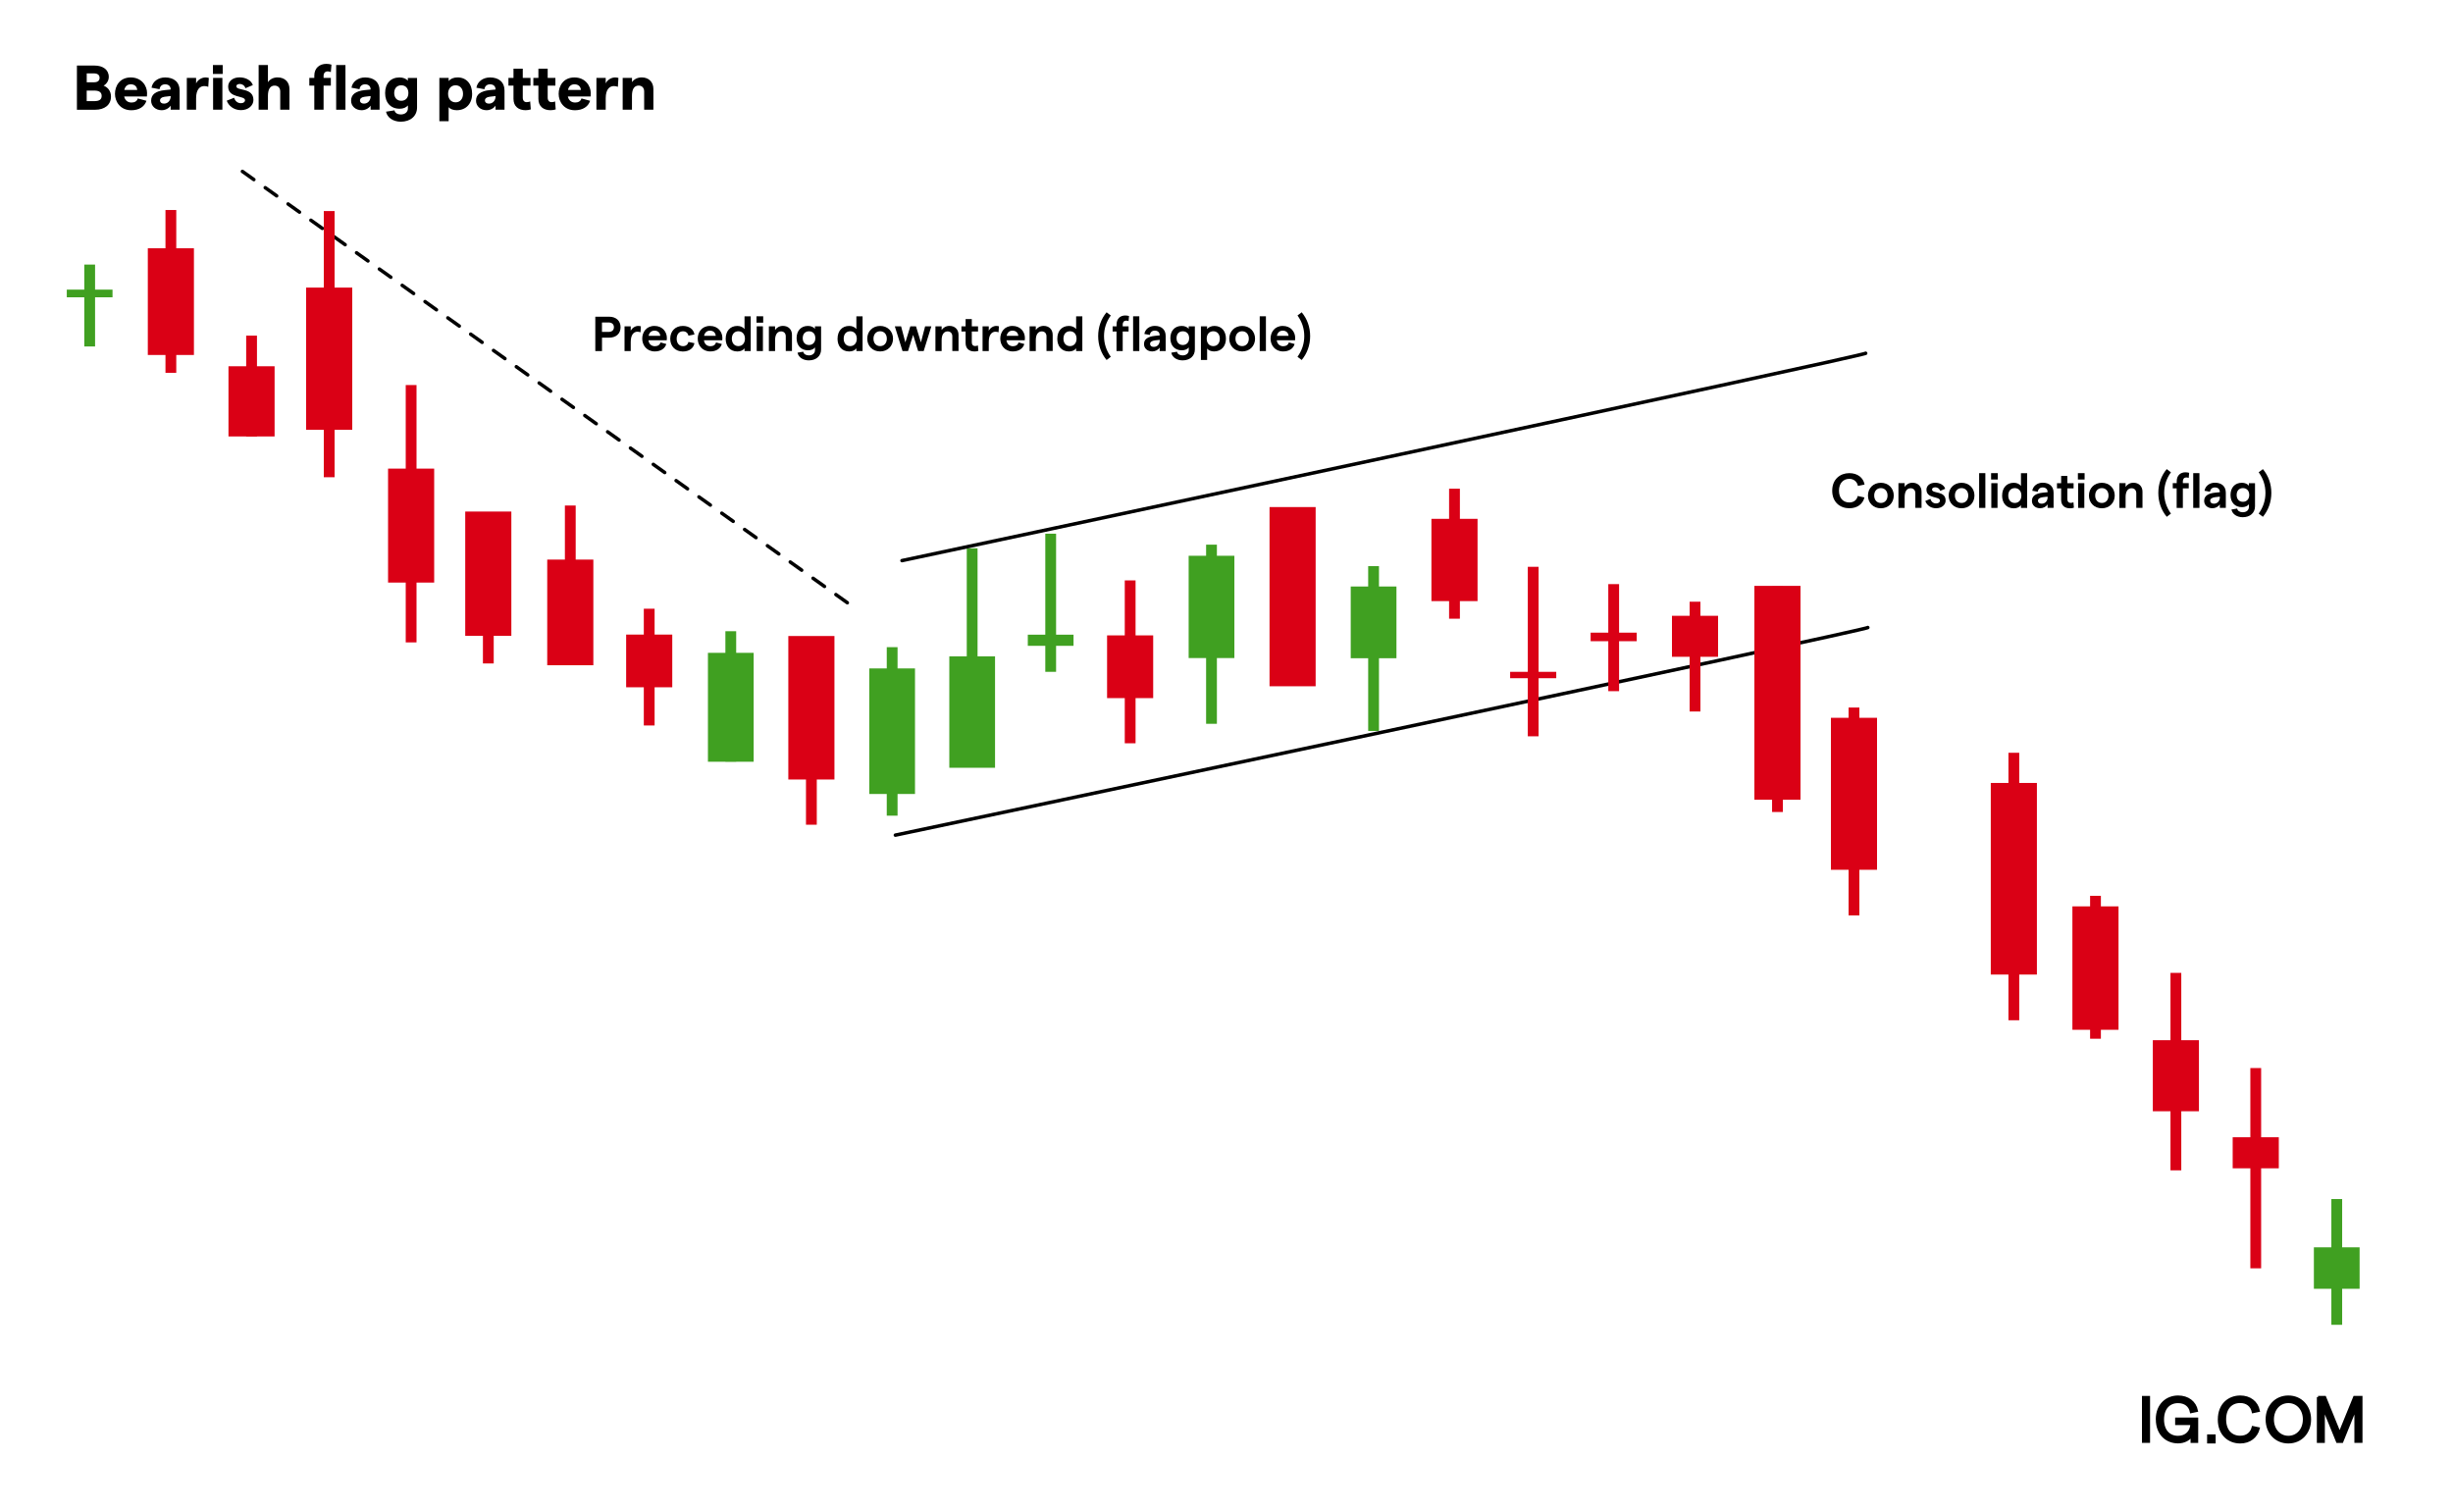 <?xml version="1.0" encoding="UTF-8"?>
<svg id="Layer_1" data-name="Layer 1" xmlns="http://www.w3.org/2000/svg" viewBox="0 0 700 431.58">
  <defs>
    <style>
      .cls-1 {
        fill: #da0015;
      }

      .cls-2, .cls-3 {
        fill: none;
        stroke-linecap: round;
      }

      .cls-2, .cls-3, .cls-4 {
        stroke: #000;
        stroke-miterlimit: 10;
      }

      .cls-3 {
        stroke-dasharray: 4 4 4 4 4;
      }

      .cls-4 {
        stroke-width: .7px;
      }

      .cls-5 {
        fill: #40a021;
      }
    </style>
  </defs>
  <g>
    <rect class="cls-4" x="611.59" y="398.71" width="1.61" height="12.69"/>
    <path class="cls-4" d="M615.53,405.07c0-4.33,2.92-6.49,6.03-6.49,2.77,0,4.82,1.55,5.32,4.01l-1.61.34c-.34-1.79-1.74-2.87-3.73-2.87-2.53,0-4.35,1.79-4.35,5.02s1.83,5.01,4.34,5.01c2.34,0,3.83-1.55,3.87-3.77h-4.34v-1.44h5.88v6.54h-1.48v-1.98c-.57,1.29-2.18,2.11-3.93,2.11-3.09,0-5.98-2.15-5.98-6.5"/>
    <rect class="cls-4" x="630.18" y="409.68" width="1.74" height="1.89"/>
    <path class="cls-4" d="M633.24,405.07c0-4.37,2.94-6.49,6.05-6.49,2.72,0,4.74,1.55,5.25,4.01l-1.61.34c-.39-1.83-1.73-2.9-3.67-2.9-2.53,0-4.35,1.78-4.35,5.02s1.83,5.01,4.35,5.01c1.93,0,3.2-1.01,3.65-2.76l1.61.34c-.62,2.4-2.57,3.93-5.25,3.93-3.13,0-6.04-2.13-6.04-6.51"/>
    <path class="cls-4" d="M646.88,405.07c0-3.78,2.58-6.49,6.14-6.49s6.13,2.72,6.13,6.49-2.58,6.5-6.13,6.5-6.14-2.72-6.14-6.5M657.51,405.07c0-2.9-1.88-5.02-4.48-5.02s-4.48,2.13-4.48,5.02,1.88,5.01,4.47,5.01,4.48-2.11,4.48-5.01"/>
    <polygon class="cls-4" points="661.49 398.7 663.45 398.7 667.65 409.02 671.86 398.7 673.82 398.7 673.82 411.4 672.21 411.4 672.21 401.85 668.34 411.41 666.98 411.41 663.08 401.85 663.08 411.41 661.5 411.41 661.5 398.7 661.49 398.7"/>
  </g>
  <g>
    <path class="cls-2" d="M255.51,238.32s279.58-58.95,277.5-59.25"/>
    <line class="cls-3" x1="69.18" y1="48.92" x2="243.54" y2="173.24"/>
    <g>
      <path d="M522.85,140.03c0-3.32,2.33-5.01,4.87-5.01,2.35,0,4.02,1.29,4.36,3.26l-1.89.39c-.25-1.25-1.2-2.02-2.47-2.02-1.65,0-2.94,1.18-2.94,3.38s1.27,3.36,2.94,3.36c1.27,0,2.16-.7,2.41-1.85l1.92.42c-.48,1.92-2.07,3.08-4.33,3.08-2.59,0-4.87-1.7-4.87-5.01Z"/>
      <path d="M533.05,141.41c0-2.1,1.54-3.64,3.68-3.64s3.68,1.54,3.68,3.64-1.54,3.64-3.68,3.64-3.68-1.54-3.68-3.64ZM538.64,141.41c0-1.26-.77-2.12-1.91-2.12s-1.9.85-1.9,2.12.76,2.12,1.9,2.12,1.91-.85,1.91-2.12Z"/>
      <path d="M541.75,137.88h1.77v1.06c.45-.69,1.25-1.18,2.24-1.18,1.54,0,2.58,1.01,2.58,2.55v4.62h-1.77v-4.2c0-.83-.52-1.4-1.34-1.4-1.08,0-1.71.92-1.71,2.51v3.1h-1.77v-7.06Z"/>
      <path d="M549.42,142.96l1.44-.59c.21.71.76,1.3,1.64,1.3.66,0,1.09-.35,1.09-.8,0-1.33-3.85-.46-3.85-3.14,0-1.11.97-1.97,2.51-1.97,1.37,0,2.54.7,2.84,1.72l-1.43.6c-.2-.67-.81-1.02-1.39-1.02s-.94.24-.94.64c0,1.25,3.88.25,3.88,3.14,0,1.22-1.09,2.2-2.72,2.2-1.71,0-2.73-1.05-3.08-2.09Z"/>
      <path d="M556.08,141.41c0-2.1,1.54-3.64,3.68-3.64s3.68,1.54,3.68,3.64-1.54,3.64-3.68,3.64-3.68-1.54-3.68-3.64ZM561.67,141.41c0-1.26-.77-2.12-1.91-2.12s-1.9.85-1.9,2.12.76,2.12,1.9,2.12,1.91-.85,1.91-2.12Z"/>
      <path d="M564.78,135.02h1.77v9.92h-1.77v-9.92Z"/>
      <path d="M570.1,135.02v1.82h-1.91v-1.82h1.91ZM568.25,137.88h1.77v7.06h-1.77v-7.06Z"/>
      <path d="M571.34,141.41c0-2.16,1.25-3.64,3.33-3.64.88,0,1.64.36,2.04.9v-3.64h1.77v9.92h-1.77v-.81c-.35.56-1.13.92-2.02.92-2.11,0-3.36-1.49-3.36-3.64ZM576.83,141.41c0-1.27-.74-2.12-1.88-2.12s-1.86.84-1.86,2.12.74,2.12,1.86,2.12,1.88-.84,1.88-2.12Z"/>
      <path d="M586.02,140.63v4.3h-1.71v-1.02c-.39.69-1.25,1.13-2.12,1.13-1.39,0-2.35-.9-2.35-2.1,0-1.39,1.05-2.13,3.15-2.35l1.32-.13v-.07c0-.8-.55-1.29-1.4-1.29-.77,0-1.32.48-1.4,1.23l-1.57-.28c.22-1.4,1.47-2.3,2.97-2.3,1.85,0,3.11.99,3.11,2.87ZM584.31,141.88v-.15l-1.34.15c-.94.11-1.41.5-1.41,1.01s.39.85,1.04.85c1.09,0,1.72-.83,1.72-1.86Z"/>
      <path d="M590.67,145.05c-1.43,0-2.49-.77-2.49-2.42v-3.26h-1.19v-1.48h1.19v-2.07h1.77v2.07h1.78v1.48h-1.78v3.1c0,.67.36,1.04.91,1.04.27,0,.57-.04.83-.17l.13,1.54c-.35.13-.73.18-1.13.18Z"/>
      <path d="M594.87,135.02v1.82h-1.91v-1.82h1.91ZM593.02,137.88h1.77v7.06h-1.77v-7.06Z"/>
      <path d="M596.11,141.41c0-2.1,1.54-3.64,3.68-3.64s3.68,1.54,3.68,3.64-1.54,3.64-3.68,3.64-3.68-1.54-3.68-3.64ZM601.7,141.41c0-1.26-.77-2.12-1.91-2.12s-1.9.85-1.9,2.12.76,2.12,1.9,2.12,1.91-.85,1.91-2.12Z"/>
      <path d="M604.8,137.88h1.77v1.06c.45-.69,1.25-1.18,2.24-1.18,1.54,0,2.58,1.01,2.58,2.55v4.62h-1.77v-4.2c0-.83-.52-1.4-1.34-1.4-1.08,0-1.71.92-1.71,2.51v3.1h-1.77v-7.06Z"/>
      <path d="M615.91,140.66c0-2.56.83-4.92,2.4-6.79l1.2.91c-1.3,1.81-1.93,3.77-1.93,5.88s.63,4.08,1.93,5.91l-1.2.91c-1.57-1.89-2.4-4.25-2.4-6.82Z"/>
      <path d="M621.16,139.36h-1.13v-1.48h1.13v-.55c0-1.65,1.06-2.55,2.49-2.55.36,0,.73.06,1.06.15l-.13,1.46c-.24-.1-.48-.14-.7-.14-.59,0-.97.42-.97,1.08v.55h1.68v1.48h-1.68v5.58h-1.77v-5.58Z"/>
      <path d="M625.87,135.02h1.77v9.92h-1.77v-9.92Z"/>
      <path d="M635.17,140.63v4.3h-1.71v-1.02c-.39.69-1.25,1.13-2.12,1.13-1.39,0-2.35-.9-2.35-2.1,0-1.39,1.05-2.13,3.15-2.35l1.32-.13v-.07c0-.8-.55-1.29-1.4-1.29-.77,0-1.32.48-1.4,1.23l-1.57-.28c.22-1.4,1.47-2.3,2.97-2.3,1.85,0,3.11.99,3.11,2.87ZM633.46,141.88v-.15l-1.34.15c-.94.11-1.41.5-1.41,1.01s.39.85,1.04.85c1.09,0,1.72-.83,1.72-1.86Z"/>
      <path d="M643.5,137.88v6.61c0,1.86-1.4,3.11-3.5,3.11-1.65,0-2.98-.88-3.22-2.2l1.64-.27c.08.66.76,1.05,1.58,1.05,1.06,0,1.76-.6,1.76-1.51v-.77c-.35.5-1.12.83-1.96.83-2.07,0-3.29-1.4-3.29-3.47s1.22-3.49,3.25-3.49c.87,0,1.6.34,1.99.83v-.71h1.75ZM641.86,141.25c0-1.19-.71-1.96-1.81-1.96s-1.79.77-1.79,1.96.71,1.95,1.79,1.95,1.81-.77,1.81-1.95Z"/>
      <path d="M644.55,146.57c1.3-1.83,1.93-3.77,1.93-5.91s-.63-4.08-1.93-5.88l1.2-.91c1.57,1.88,2.41,4.23,2.41,6.79s-.84,4.93-2.41,6.82l-1.2-.91Z"/>
    </g>
    <g>
      <path d="M169.88,90.38h3.95c1.99,0,3.26,1.18,3.26,3s-1.27,2.98-3.26,2.98h-2.04v3.82h-1.91v-9.81ZM173.66,94.72c.95,0,1.53-.5,1.53-1.34s-.57-1.36-1.53-1.36h-1.88v2.7h1.88Z"/>
      <path d="M181.88,94.66c-.99,0-1.89.83-1.89,2.93v2.59h-1.77v-7.06h1.77v1.29c.35-.8,1.27-1.4,2.13-1.4.25,0,.56.04.77.11l-.11,1.71c-.25-.11-.59-.17-.9-.17Z"/>
      <path d="M190.28,97.11h-5.24c.15,1.06.84,1.69,1.85,1.69.83,0,1.41-.39,1.6-1.08l1.65.45c-.39,1.33-1.62,2.12-3.28,2.12-2.34,0-3.59-1.81-3.59-3.64s1.15-3.64,3.49-3.64,3.54,1.76,3.54,3.4c0,.25-.01.56-.03.7ZM188.42,95.83c-.08-.84-.63-1.47-1.65-1.47-.87,0-1.48.52-1.68,1.47h3.33Z"/>
      <path d="M191.26,96.65c0-2.16,1.47-3.64,3.59-3.64,1.81,0,3.08.94,3.32,2.44l-1.72.34c-.13-.74-.71-1.25-1.54-1.25-1.09,0-1.81.83-1.81,2.12s.71,2.12,1.81,2.12c.83,0,1.37-.45,1.54-1.2l1.72.35c-.27,1.49-1.54,2.38-3.32,2.38-2.11,0-3.59-1.49-3.59-3.64Z"/>
      <path d="M206.12,97.11h-5.24c.15,1.06.84,1.69,1.85,1.69.83,0,1.41-.39,1.6-1.08l1.65.45c-.39,1.33-1.62,2.12-3.28,2.12-2.34,0-3.59-1.81-3.59-3.64s1.15-3.64,3.49-3.64,3.54,1.76,3.54,3.4c0,.25-.01.56-.03.7ZM204.25,95.83c-.08-.84-.63-1.47-1.65-1.47-.87,0-1.48.52-1.68,1.47h3.33Z"/>
      <path d="M207.09,96.65c0-2.16,1.25-3.64,3.33-3.64.88,0,1.64.36,2.04.9v-3.64h1.77v9.92h-1.77v-.81c-.35.56-1.13.92-2.02.92-2.11,0-3.36-1.49-3.36-3.64ZM212.58,96.65c0-1.27-.74-2.12-1.88-2.12s-1.86.84-1.86,2.12.74,2.12,1.86,2.12,1.88-.84,1.88-2.12Z"/>
      <path d="M217.79,90.26v1.82h-1.91v-1.82h1.91ZM215.94,93.12h1.77v7.06h-1.77v-7.06Z"/>
      <path d="M219.41,93.12h1.77v1.06c.45-.69,1.25-1.18,2.24-1.18,1.54,0,2.58,1.01,2.58,2.55v4.62h-1.77v-4.2c0-.83-.52-1.4-1.34-1.4-1.08,0-1.71.92-1.71,2.51v3.1h-1.77v-7.06Z"/>
      <path d="M234.31,93.12v6.61c0,1.86-1.4,3.11-3.5,3.11-1.65,0-2.98-.88-3.22-2.2l1.64-.27c.08.66.76,1.05,1.58,1.05,1.06,0,1.76-.6,1.76-1.51v-.77c-.35.5-1.12.83-1.96.83-2.07,0-3.29-1.4-3.29-3.47s1.22-3.49,3.25-3.49c.87,0,1.6.34,1.99.83v-.71h1.75ZM232.67,96.5c0-1.19-.71-1.96-1.81-1.96s-1.79.77-1.79,1.96.71,1.95,1.79,1.95,1.81-.77,1.81-1.95Z"/>
      <path d="M239.01,96.65c0-2.16,1.25-3.64,3.33-3.64.88,0,1.64.36,2.04.9v-3.64h1.77v9.92h-1.77v-.81c-.35.56-1.13.92-2.02.92-2.11,0-3.36-1.49-3.36-3.64ZM244.5,96.65c0-1.27-.74-2.12-1.88-2.12s-1.86.84-1.86,2.12.74,2.12,1.86,2.12,1.88-.84,1.88-2.12Z"/>
      <path d="M247.48,96.65c0-2.1,1.54-3.64,3.68-3.64s3.68,1.54,3.68,3.64-1.54,3.64-3.68,3.64-3.68-1.54-3.68-3.64ZM253.07,96.65c0-1.26-.77-2.12-1.91-2.12s-1.9.85-1.9,2.12.76,2.12,1.9,2.12,1.91-.85,1.91-2.12Z"/>
      <path d="M255.36,93.12h1.78l1.22,4.59,1.42-4.59h1.61l1.41,4.59,1.2-4.59h1.78l-2.19,7.06h-1.58l-1.43-4.61-1.46,4.61h-1.57l-2.2-7.06Z"/>
      <path d="M266.94,93.12h1.77v1.06c.45-.69,1.25-1.18,2.24-1.18,1.54,0,2.58,1.01,2.58,2.55v4.62h-1.77v-4.2c0-.83-.52-1.4-1.34-1.4-1.08,0-1.71.92-1.71,2.51v3.1h-1.77v-7.06Z"/>
      <path d="M278.04,100.29c-1.43,0-2.49-.77-2.49-2.42v-3.26h-1.19v-1.48h1.19v-2.07h1.77v2.07h1.78v1.48h-1.78v3.1c0,.67.36,1.04.91,1.04.27,0,.57-.04.83-.17l.13,1.54c-.35.13-.73.18-1.13.18Z"/>
      <path d="M284.05,94.66c-.99,0-1.89.83-1.89,2.93v2.59h-1.77v-7.06h1.77v1.29c.35-.8,1.27-1.4,2.13-1.4.25,0,.56.04.77.11l-.11,1.71c-.25-.11-.59-.17-.9-.17Z"/>
      <path d="M292.45,97.11h-5.24c.15,1.06.84,1.69,1.85,1.69.83,0,1.41-.39,1.6-1.08l1.65.45c-.39,1.33-1.62,2.12-3.28,2.12-2.34,0-3.59-1.81-3.59-3.64s1.15-3.64,3.49-3.64,3.54,1.76,3.54,3.4c0,.25-.01.56-.03.7ZM290.59,95.83c-.08-.84-.63-1.47-1.65-1.47-.87,0-1.48.52-1.68,1.47h3.33Z"/>
      <path d="M293.81,93.12h1.77v1.06c.45-.69,1.25-1.18,2.24-1.18,1.54,0,2.58,1.01,2.58,2.55v4.62h-1.77v-4.2c0-.83-.52-1.4-1.34-1.4-1.08,0-1.71.92-1.71,2.51v3.1h-1.77v-7.06Z"/>
      <path d="M301.72,96.65c0-2.16,1.25-3.64,3.33-3.64.88,0,1.64.36,2.04.9v-3.64h1.77v9.92h-1.77v-.81c-.35.56-1.13.92-2.02.92-2.11,0-3.36-1.49-3.36-3.64ZM307.21,96.65c0-1.27-.74-2.12-1.88-2.12s-1.86.84-1.86,2.12.74,2.12,1.86,2.12,1.88-.84,1.88-2.12Z"/>
      <path d="M313.38,95.91c0-2.56.83-4.92,2.4-6.79l1.2.91c-1.3,1.81-1.93,3.77-1.93,5.88s.63,4.08,1.93,5.91l-1.2.91c-1.57-1.89-2.4-4.25-2.4-6.82Z"/>
      <path d="M318.63,94.61h-1.13v-1.48h1.13v-.55c0-1.65,1.06-2.55,2.49-2.55.36,0,.73.06,1.06.15l-.13,1.46c-.24-.1-.48-.14-.7-.14-.59,0-.97.42-.97,1.08v.55h1.68v1.48h-1.68v5.58h-1.77v-5.58Z"/>
      <path d="M323.35,90.26h1.77v9.92h-1.77v-9.92Z"/>
      <path d="M332.64,95.88v4.3h-1.71v-1.02c-.39.69-1.25,1.13-2.12,1.13-1.39,0-2.35-.9-2.35-2.1,0-1.39,1.05-2.13,3.15-2.35l1.32-.13v-.07c0-.8-.55-1.29-1.4-1.29-.77,0-1.32.48-1.4,1.23l-1.57-.28c.22-1.4,1.47-2.3,2.97-2.3,1.85,0,3.11.99,3.11,2.87ZM330.94,97.13v-.15l-1.34.15c-.94.11-1.41.5-1.41,1.01s.39.85,1.04.85c1.09,0,1.72-.83,1.72-1.86Z"/>
      <path d="M340.97,93.12v6.61c0,1.86-1.4,3.11-3.5,3.11-1.65,0-2.98-.88-3.22-2.2l1.64-.27c.08.66.76,1.05,1.58,1.05,1.06,0,1.76-.6,1.76-1.51v-.77c-.35.5-1.12.83-1.96.83-2.07,0-3.29-1.4-3.29-3.47s1.22-3.49,3.25-3.49c.87,0,1.6.34,1.99.83v-.71h1.75ZM339.34,96.5c0-1.19-.71-1.96-1.81-1.96s-1.79.77-1.79,1.96.71,1.95,1.79,1.95,1.81-.77,1.81-1.95Z"/>
      <path d="M342.69,93.12h1.77v.81c.39-.55,1.16-.92,2.1-.92,2.03,0,3.28,1.48,3.28,3.64s-1.33,3.64-3.4,3.64c-.81,0-1.57-.31-1.97-.81v3.25h-1.77v-9.61ZM348.09,96.65c0-1.27-.74-2.12-1.86-2.12s-1.88.84-1.88,2.12.74,2.12,1.88,2.12,1.86-.84,1.86-2.12Z"/>
      <path d="M350.79,96.65c0-2.1,1.54-3.64,3.68-3.64s3.68,1.54,3.68,3.64-1.54,3.64-3.68,3.64-3.68-1.54-3.68-3.64ZM356.37,96.65c0-1.26-.77-2.12-1.91-2.12s-1.9.85-1.9,2.12.76,2.12,1.9,2.12,1.91-.85,1.91-2.12Z"/>
      <path d="M359.48,90.26h1.77v9.92h-1.77v-9.92Z"/>
      <path d="M369.58,97.11h-5.24c.15,1.06.84,1.69,1.85,1.69.83,0,1.41-.39,1.6-1.08l1.65.45c-.39,1.33-1.62,2.12-3.28,2.12-2.34,0-3.59-1.81-3.59-3.64s1.15-3.64,3.49-3.64,3.54,1.76,3.54,3.4c0,.25-.01.56-.03.7ZM367.71,95.83c-.08-.84-.63-1.47-1.65-1.47-.87,0-1.48.52-1.68,1.47h3.33Z"/>
      <path d="M370.26,101.82c1.3-1.83,1.93-3.77,1.93-5.91s-.63-4.08-1.93-5.88l1.2-.91c1.57,1.88,2.41,4.23,2.41,6.79s-.84,4.93-2.41,6.82l-1.2-.91Z"/>
    </g>
    <g>
      <path d="M21.95,18.71h5.06c2.29,0,4.03,1.13,4.03,3.24,0,1.19-.74,2.09-1.48,2.49,1.15.45,2.11,1.48,2.11,3.12,0,2.39-1.85,3.76-4.52,3.76h-5.2v-12.6ZM26.8,23.48c1.12,0,1.62-.49,1.62-1.26s-.5-1.28-1.67-1.28h-2v2.54h2.05ZM26.9,28.86c1.48,0,2.11-.5,2.11-1.48s-.63-1.53-2.11-1.53h-2.16v3.01h2.16Z"/>
      <path d="M41.95,27.53h-6.52c.25,1.12,1.01,1.73,2.12,1.73.9,0,1.57-.41,1.76-1.17l2.48.67c-.54,1.71-2.16,2.7-4.32,2.7-3.13,0-4.66-2.43-4.66-4.68s1.37-4.68,4.5-4.68,4.66,2.43,4.66,4.45c0,.36-.02.79-.04.99ZM39.16,25.66c-.09-.92-.67-1.6-1.84-1.6-.95,0-1.6.54-1.85,1.6h3.69Z"/>
      <path d="M51.26,25.92v5.38h-2.56v-1.15c-.52.79-1.55,1.3-2.56,1.3-1.76,0-3.01-1.19-3.01-2.7,0-1.8,1.31-2.77,3.93-3.04l1.64-.16v-.05c0-.9-.61-1.44-1.58-1.44-.86,0-1.49.52-1.58,1.4l-2.3-.43c.29-1.78,1.94-2.93,3.89-2.93,2.47,0,4.14,1.28,4.14,3.83ZM48.7,27.55v-.14l-1.69.2c-.9.09-1.35.54-1.35,1.06s.4.9,1.13.9c1.19,0,1.89-.96,1.91-2.02Z"/>
      <path d="M58.28,24.56c-1.19,0-2.32.9-2.32,3.47v3.28h-2.65v-9.07h2.65v1.57c.41-.97,1.58-1.71,2.66-1.71.31,0,.72.05.97.14l-.16,2.54c-.31-.14-.74-.22-1.15-.22Z"/>
      <path d="M63.55,18.56v2.54h-2.79v-2.54h2.79ZM60.81,22.23h2.65v9.07h-2.65v-9.07Z"/>
      <path d="M64.7,28.73l2.12-.83c.22.85.92,1.55,1.93,1.55.7,0,1.17-.34,1.17-.85,0-1.42-4.81-.47-4.81-3.91,0-1.42,1.24-2.61,3.24-2.61,1.85,0,3.39.9,3.8,2.21l-2.12.88c-.23-.83-.97-1.21-1.58-1.21s-1.01.25-1.01.65c0,1.44,4.88.25,4.88,3.92,0,1.57-1.44,2.9-3.57,2.9s-3.58-1.35-4.05-2.72Z"/>
      <path d="M73.81,18.56h2.65v4.9c.56-.85,1.55-1.37,2.75-1.37,2.05,0,3.39,1.3,3.39,3.31v5.91h-2.63v-5.22c0-1.01-.63-1.66-1.6-1.66-1.26,0-1.91,1.04-1.91,2.92v3.96h-2.65v-12.75Z"/>
      <path d="M89.69,24.43h-1.42v-2.2h1.42v-.63c0-2.18,1.48-3.38,3.46-3.38.52,0,1.01.07,1.44.23l-.18,2.12c-.32-.13-.61-.2-.9-.2-.72,0-1.17.49-1.17,1.28v.58h2.07v2.2h-2.07v6.88h-2.65v-6.88Z"/>
      <path d="M95.93,18.56h2.65v12.75h-2.65v-12.75Z"/>
      <path d="M108.32,25.92v5.38h-2.56v-1.15c-.52.79-1.55,1.3-2.56,1.3-1.76,0-3.01-1.19-3.01-2.7,0-1.8,1.31-2.77,3.93-3.04l1.64-.16v-.05c0-.9-.61-1.44-1.58-1.44-.86,0-1.49.52-1.58,1.4l-2.3-.43c.29-1.78,1.94-2.93,3.89-2.93,2.47,0,4.14,1.28,4.14,3.83ZM105.76,27.55v-.14l-1.69.2c-.9.09-1.35.54-1.35,1.06s.4.9,1.13.9c1.19,0,1.89-.96,1.91-2.02Z"/>
      <path d="M119.01,22.23v8.43c0,2.43-1.85,4.07-4.65,4.07-2.12,0-3.87-1.15-4.2-2.86l2.41-.38c.13.74.9,1.17,1.78,1.17,1.24,0,2.05-.7,2.05-1.71v-.86c-.47.59-1.35.94-2.34.94-2.57,0-4.16-1.73-4.16-4.47s1.58-4.46,4.1-4.46c1.06,0,1.89.36,2.38.92v-.77h2.61ZM116.54,26.55c0-1.35-.79-2.21-2.03-2.21s-2.02.86-2.02,2.21.79,2.21,2.02,2.21,2.03-.86,2.03-2.21Z"/>
      <path d="M125.38,22.23h2.65v.9c.5-.63,1.39-1.04,2.54-1.04,2.52,0,4.16,1.84,4.16,4.68s-1.78,4.68-4.38,4.68c-.99,0-1.84-.31-2.32-.85v3.98h-2.65v-12.35ZM132.13,26.77c0-1.46-.85-2.43-2.12-2.43s-2.14.97-2.14,2.43.86,2.43,2.14,2.43,2.12-.97,2.12-2.43Z"/>
      <path d="M143.97,25.92v5.38h-2.56v-1.15c-.52.79-1.55,1.3-2.56,1.3-1.76,0-3.01-1.19-3.01-2.7,0-1.8,1.31-2.77,3.93-3.04l1.64-.16v-.05c0-.9-.61-1.44-1.58-1.44-.86,0-1.49.52-1.58,1.4l-2.3-.43c.29-1.78,1.94-2.93,3.89-2.93,2.47,0,4.14,1.28,4.14,3.83ZM141.42,27.55v-.14l-1.69.2c-.9.09-1.35.54-1.35,1.06s.4.9,1.13.9c1.19,0,1.89-.96,1.91-2.02Z"/>
      <path d="M149.99,31.45c-1.96,0-3.46-1.04-3.46-3.24v-3.78h-1.44v-2.2h1.44v-2.63h2.65v2.63h2.2v2.2h-2.2v3.44c0,.81.43,1.28,1.08,1.28.32,0,.72-.05,1.03-.22l.18,2.29c-.43.14-.94.23-1.48.23Z"/>
      <path d="M157.1,31.45c-1.96,0-3.46-1.04-3.46-3.24v-3.78h-1.44v-2.2h1.44v-2.63h2.65v2.63h2.2v2.2h-2.2v3.44c0,.81.43,1.28,1.08,1.28.32,0,.72-.05,1.03-.22l.18,2.29c-.43.14-.94.23-1.48.23Z"/>
      <path d="M168.56,27.53h-6.52c.25,1.12,1.01,1.73,2.12,1.73.9,0,1.57-.41,1.76-1.17l2.48.67c-.54,1.71-2.16,2.7-4.32,2.7-3.13,0-4.66-2.43-4.66-4.68s1.37-4.68,4.5-4.68,4.66,2.43,4.66,4.45c0,.36-.02.79-.04.99ZM165.77,25.66c-.09-.92-.67-1.6-1.84-1.6-.95,0-1.6.54-1.85,1.6h3.69Z"/>
      <path d="M175.17,24.56c-1.19,0-2.32.9-2.32,3.47v3.28h-2.65v-9.07h2.65v1.57c.41-.97,1.58-1.71,2.66-1.71.31,0,.72.05.97.14l-.16,2.54c-.31-.14-.74-.22-1.15-.22Z"/>
      <path d="M177.7,22.23h2.65v1.21c.54-.79,1.53-1.35,2.77-1.35,2,0,3.33,1.3,3.33,3.29v5.92h-2.63v-5.22c0-.99-.61-1.66-1.57-1.66-1.26,0-1.91,1.03-1.91,2.9v3.98h-2.65v-9.07Z"/>
    </g>
    <g>
      <rect class="cls-5" x="19.06" y="82.65" width="13.05" height="2.19"/>
      <rect class="cls-5" x="24.05" y="75.5" width="3.08" height="23.37"/>
    </g>
    <g>
      <rect class="cls-1" x="42.18" y="70.85" width="13.16" height="30.45"/>
      <rect class="cls-1" x="47.22" y="59.93" width="3.08" height="46.46"/>
    </g>
    <g>
      <rect class="cls-1" x="65.2" y="104.52" width="13.16" height="20.03"/>
      <rect class="cls-1" x="70.25" y="95.78" width="3.08" height="28.8"/>
    </g>
    <g>
      <rect class="cls-1" x="87.36" y="82.07" width="13.16" height="40.58"/>
      <rect class="cls-1" x="92.4" y="60.23" width="3.08" height="75.96"/>
    </g>
    <g>
      <rect class="cls-1" x="110.74" y="133.73" width="13.16" height="32.52"/>
      <rect class="cls-1" x="115.78" y="109.88" width="3.08" height="73.44"/>
    </g>
    <g>
      <rect class="cls-1" x="132.76" y="145.98" width="13.16" height="35.46"/>
      <rect class="cls-1" x="137.81" y="146.51" width="3.08" height="42.82"/>
    </g>
    <g>
      <rect class="cls-1" x="156.16" y="159.69" width="13.16" height="30.15"/>
      <rect class="cls-1" x="161.2" y="144.26" width="3.08" height="45.19"/>
    </g>
    <g>
      <rect class="cls-1" x="178.68" y="181.09" width="13.16" height="15.04"/>
      <rect class="cls-1" x="183.72" y="173.71" width="3.08" height="33.32"/>
    </g>
    <g>
      <rect class="cls-1" x="224.96" y="181.5" width="13.16" height="40.95"/>
      <rect class="cls-1" x="230" y="182.3" width="3.08" height="53.05"/>
    </g>
    <g>
      <rect class="cls-1" x="315.92" y="181.32" width="13.16" height="17.9"/>
      <rect class="cls-1" x="320.97" y="165.63" width="3.08" height="46.48"/>
    </g>
    <g>
      <rect class="cls-1" x="362.28" y="144.7" width="13.16" height="51.14"/>
      <rect class="cls-1" x="368.16" y="148.44" width="1.39" height="46.48"/>
    </g>
    <g>
      <rect class="cls-1" x="408.48" y="148.06" width="13.16" height="23.48"/>
      <rect class="cls-1" x="413.52" y="139.46" width="3.08" height="37.1"/>
    </g>
    <g>
      <rect class="cls-1" x="430.94" y="191.72" width="13.16" height="1.82"/>
      <rect class="cls-1" x="435.98" y="161.75" width="3.08" height="48.37"/>
    </g>
    <g>
      <rect class="cls-1" x="453.91" y="180.54" width="13.16" height="2.44"/>
      <rect class="cls-1" x="458.95" y="166.69" width="3.08" height="30.55"/>
    </g>
    <g>
      <rect class="cls-1" x="500.64" y="167.19" width="13.16" height="61.03"/>
      <rect class="cls-1" x="505.69" y="167.39" width="3.08" height="64.33"/>
    </g>
    <g>
      <rect class="cls-1" x="477.12" y="175.73" width="13.16" height="11.7"/>
      <rect class="cls-1" x="482.16" y="171.71" width="3.08" height="31.33"/>
    </g>
    <g>
      <rect class="cls-1" x="522.48" y="204.84" width="13.16" height="43.37"/>
      <rect class="cls-1" x="527.52" y="201.91" width="3.08" height="59.32"/>
    </g>
    <g>
      <rect class="cls-1" x="568.1" y="223.43" width="13.16" height="54.68"/>
      <rect class="cls-1" x="573.14" y="214.82" width="3.08" height="76.33"/>
    </g>
    <g>
      <rect class="cls-1" x="591.39" y="258.65" width="13.16" height="35.22"/>
      <rect class="cls-1" x="596.44" y="255.64" width="3.08" height="40.78"/>
    </g>
    <g>
      <rect class="cls-1" x="614.34" y="296.84" width="13.16" height="20.28"/>
      <rect class="cls-1" x="619.38" y="277.63" width="3.08" height="56.35"/>
    </g>
    <g>
      <rect class="cls-1" x="637.13" y="324.54" width="13.16" height="8.86"/>
      <rect class="cls-1" x="642.17" y="304.79" width="3.08" height="57.15"/>
    </g>
    <g>
      <rect class="cls-5" x="202.02" y="186.3" width="13.05" height="31.08"/>
      <rect class="cls-5" x="207" y="180.13" width="3.08" height="37.21"/>
    </g>
    <g>
      <rect class="cls-5" x="248.06" y="190.75" width="13.05" height="35.83"/>
      <rect class="cls-5" x="253.05" y="184.68" width="3.08" height="48.09"/>
    </g>
    <g>
      <rect class="cls-5" x="270.9" y="187.3" width="13.05" height="31.8"/>
      <rect class="cls-5" x="275.88" y="156.47" width="3.08" height="59.2"/>
    </g>
    <g>
      <rect class="cls-5" x="339.2" y="158.6" width="13.05" height="29.19"/>
      <rect class="cls-5" x="344.18" y="155.43" width="3.08" height="51.12"/>
    </g>
    <g>
      <rect class="cls-5" x="385.45" y="167.37" width="13.05" height="20.47"/>
      <rect class="cls-5" x="390.43" y="161.55" width="3.08" height="47.04"/>
    </g>
    <g>
      <rect class="cls-5" x="660.3" y="355.95" width="13.05" height="11.83"/>
      <rect class="cls-5" x="665.29" y="342.17" width="3.08" height="35.89"/>
    </g>
    <g>
      <rect class="cls-5" x="293.3" y="181.12" width="13.05" height="3.18"/>
      <rect class="cls-5" x="298.29" y="152.3" width="3.08" height="39.42"/>
    </g>
    <path class="cls-2" d="M257.4,159.98s277.07-58.89,275-59.18"/>
  </g>
</svg>